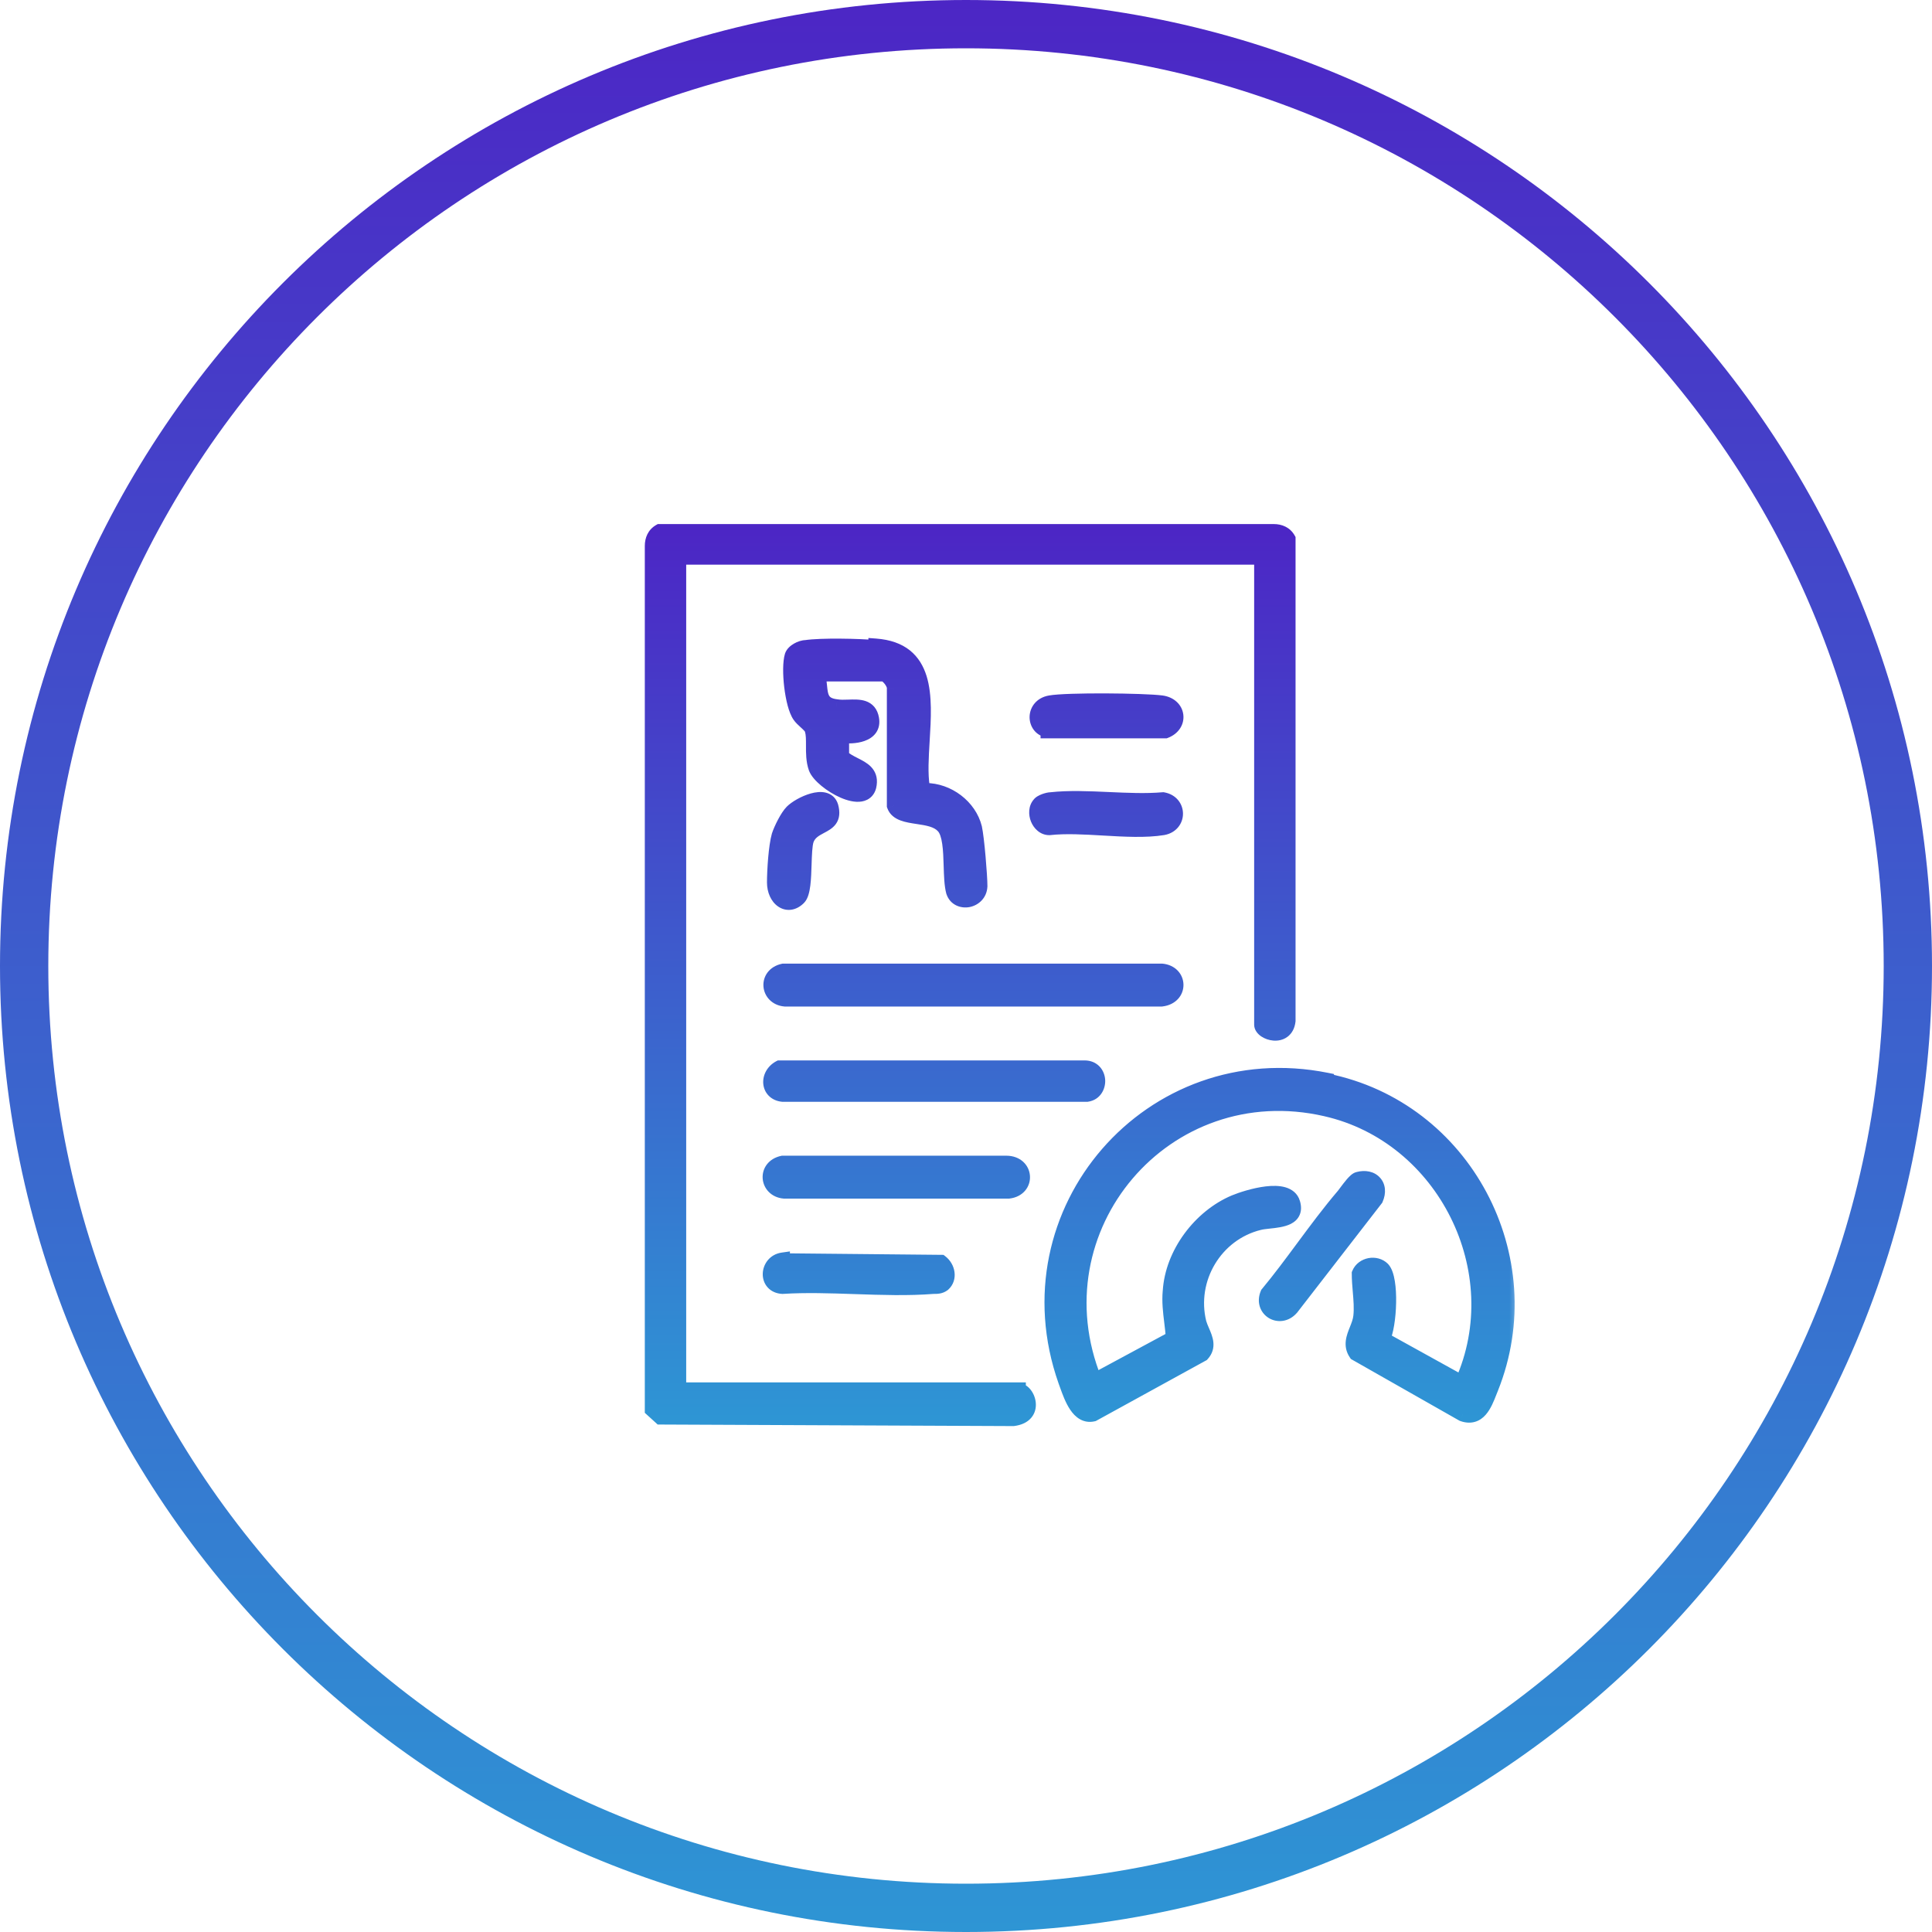 <svg width="80" height="80" viewBox="0 0 80 80" fill="none" xmlns="http://www.w3.org/2000/svg">
<path d="M79 40C79 61.539 61.539 79 40 79C18.461 79 1 61.539 1 40C1 18.461 18.461 1 40 1C61.539 1 79 18.461 79 40Z" stroke="url(#paint0_linear_488_10460)" stroke-width="2"/>
<mask id="path-2-outside-1_488_10460" maskUnits="userSpaceOnUse" x="26" y="21" width="37" height="39" fill="black">
<rect fill="white" x="26" y="21" width="37" height="39"/>
<path fill-rule="evenodd" clip-rule="evenodd" d="M42.178 57.542H28.114V23.209L28.241 23.082H52.105L52.233 23.209V42.428C52.233 42.778 53.251 43.096 53.346 42.269V22.318C53.219 22.096 52.996 22 52.742 22H27.318C27.096 22.127 27 22.35 27 22.605V58.369L27.35 58.687L41.955 58.751C42.973 58.624 42.559 57.574 42.178 57.574V57.542ZM48.096 40.2H32.441C31.678 40.359 31.773 41.314 32.505 41.378H48.096C48.923 41.282 48.892 40.264 48.096 40.2ZM32.282 44.209H44.914C45.614 44.209 45.646 45.228 45.01 45.323H32.409C31.773 45.26 31.741 44.496 32.282 44.209ZM41.669 48.155H32.409C31.646 48.314 31.741 49.269 32.473 49.333H41.764C42.591 49.237 42.528 48.155 41.669 48.155ZM32.409 53.278C31.677 53.246 31.741 52.26 32.409 52.164V52.196L38.964 52.26C39.25 52.482 39.346 52.928 39.059 53.182C38.932 53.278 38.805 53.278 38.646 53.278C37.605 53.36 36.505 53.323 35.408 53.286H35.408H35.408H35.408H35.407H35.407H35.407C34.389 53.251 33.373 53.217 32.409 53.278ZM43.387 30.273H48.255C48.923 30.018 48.828 29.191 48.096 29.096C47.364 29 44.182 28.968 43.482 29.096C42.75 29.223 42.782 30.145 43.387 30.241V30.273ZM45.692 34.298C44.91 34.253 44.127 34.207 43.451 34.282C43.005 34.282 42.751 33.614 43.037 33.296C43.101 33.2 43.387 33.105 43.514 33.105C44.256 33.023 45.084 33.06 45.913 33.097C46.683 33.132 47.455 33.166 48.16 33.105C48.86 33.232 48.86 34.155 48.16 34.282C47.438 34.4 46.566 34.349 45.692 34.298ZM36.26 26.805C35.559 26.741 34 26.709 33.364 26.805C33.173 26.805 32.855 26.964 32.791 27.155C32.632 27.664 32.791 29.191 33.109 29.637C33.164 29.719 33.26 29.807 33.354 29.893L33.354 29.893C33.479 30.008 33.6 30.119 33.618 30.209C33.676 30.395 33.675 30.626 33.674 30.873C33.673 31.176 33.672 31.503 33.778 31.8C34 32.405 35.878 33.519 36.005 32.468C36.068 32.008 35.731 31.837 35.376 31.656C35.191 31.561 35.001 31.465 34.859 31.323V30.464C35.305 30.528 36.228 30.464 36.1 29.764C36.009 29.239 35.574 29.254 35.136 29.27C34.963 29.276 34.79 29.282 34.637 29.255C34.021 29.184 33.987 28.831 33.944 28.393V28.393C33.929 28.242 33.914 28.081 33.873 27.918H36.578C36.737 27.918 37.055 28.3 37.023 28.523V33.359C37.14 33.693 37.554 33.756 37.995 33.822C38.395 33.883 38.817 33.946 39.059 34.219C39.333 34.512 39.355 35.202 39.375 35.853C39.388 36.261 39.4 36.654 39.473 36.923C39.664 37.496 40.555 37.337 40.587 36.7C40.587 36.255 40.46 34.728 40.364 34.282C40.141 33.391 39.251 32.723 38.328 32.723L38.2 32.596C38.112 32.041 38.153 31.363 38.196 30.666C38.306 28.845 38.423 26.902 36.26 26.741V26.805ZM33.078 37.178C32.6 37.655 32.059 37.209 32.059 36.541C32.059 36.032 32.123 35.046 32.25 34.6C32.346 34.314 32.6 33.805 32.791 33.614C33.109 33.296 34.223 32.755 34.414 33.391C34.559 33.918 34.29 34.061 33.984 34.223C33.755 34.345 33.505 34.477 33.396 34.791C33.331 35.01 33.319 35.389 33.306 35.785C33.287 36.369 33.267 36.988 33.078 37.178ZM54.937 44.719C47.651 43.255 41.637 50.16 44.119 57.192C44.137 57.242 44.157 57.296 44.178 57.354C44.369 57.889 44.661 58.704 45.264 58.56L49.782 56.078C50.068 55.769 49.927 55.443 49.784 55.112L49.784 55.112C49.736 54.999 49.687 54.887 49.655 54.774C49.21 52.96 50.323 51.083 52.137 50.637C52.247 50.608 52.393 50.592 52.55 50.575C53.079 50.518 53.733 50.447 53.537 49.81C53.314 49.046 51.66 49.555 51.119 49.778C49.687 50.383 48.541 51.91 48.446 53.469C48.405 53.897 48.456 54.312 48.506 54.722C48.534 54.952 48.562 55.181 48.573 55.41L45.328 57.16C42.782 50.86 48.255 44.401 54.905 45.928C59.806 47.042 62.605 52.642 60.537 57.256L57.26 55.442C57.546 54.901 57.642 52.96 57.26 52.546C56.974 52.26 56.433 52.355 56.274 52.737C56.274 52.981 56.294 53.225 56.315 53.467C56.345 53.824 56.375 54.177 56.337 54.519C56.315 54.705 56.245 54.883 56.176 55.057C56.043 55.391 55.916 55.712 56.146 56.046L60.569 58.56C61.229 58.79 61.475 58.165 61.681 57.643C61.703 57.587 61.725 57.531 61.746 57.478C63.91 52.069 60.633 45.896 54.937 44.751V44.719ZM55.738 49.358C55.89 49.153 56.116 48.849 56.242 48.823C56.815 48.664 57.228 49.078 56.974 49.651L53.474 54.169C52.996 54.71 52.201 54.233 52.487 53.564C52.995 52.952 53.475 52.304 53.956 51.654C54.5 50.92 55.046 50.184 55.637 49.492C55.664 49.459 55.698 49.412 55.738 49.358Z"/>
</mask>
<path fill-rule="evenodd" clip-rule="evenodd" d="M42.178 57.542H28.114V23.209L28.241 23.082H52.105L52.233 23.209V42.428C52.233 42.778 53.251 43.096 53.346 42.269V22.318C53.219 22.096 52.996 22 52.742 22H27.318C27.096 22.127 27 22.35 27 22.605V58.369L27.35 58.687L41.955 58.751C42.973 58.624 42.559 57.574 42.178 57.574V57.542ZM48.096 40.2H32.441C31.678 40.359 31.773 41.314 32.505 41.378H48.096C48.923 41.282 48.892 40.264 48.096 40.2ZM32.282 44.209H44.914C45.614 44.209 45.646 45.228 45.01 45.323H32.409C31.773 45.26 31.741 44.496 32.282 44.209ZM41.669 48.155H32.409C31.646 48.314 31.741 49.269 32.473 49.333H41.764C42.591 49.237 42.528 48.155 41.669 48.155ZM32.409 53.278C31.677 53.246 31.741 52.26 32.409 52.164V52.196L38.964 52.26C39.25 52.482 39.346 52.928 39.059 53.182C38.932 53.278 38.805 53.278 38.646 53.278C37.605 53.36 36.505 53.323 35.408 53.286H35.408H35.408H35.408H35.407H35.407H35.407C34.389 53.251 33.373 53.217 32.409 53.278ZM43.387 30.273H48.255C48.923 30.018 48.828 29.191 48.096 29.096C47.364 29 44.182 28.968 43.482 29.096C42.75 29.223 42.782 30.145 43.387 30.241V30.273ZM45.692 34.298C44.91 34.253 44.127 34.207 43.451 34.282C43.005 34.282 42.751 33.614 43.037 33.296C43.101 33.2 43.387 33.105 43.514 33.105C44.256 33.023 45.084 33.06 45.913 33.097C46.683 33.132 47.455 33.166 48.16 33.105C48.86 33.232 48.86 34.155 48.16 34.282C47.438 34.4 46.566 34.349 45.692 34.298ZM36.26 26.805C35.559 26.741 34 26.709 33.364 26.805C33.173 26.805 32.855 26.964 32.791 27.155C32.632 27.664 32.791 29.191 33.109 29.637C33.164 29.719 33.26 29.807 33.354 29.893L33.354 29.893C33.479 30.008 33.6 30.119 33.618 30.209C33.676 30.395 33.675 30.626 33.674 30.873C33.673 31.176 33.672 31.503 33.778 31.8C34 32.405 35.878 33.519 36.005 32.468C36.068 32.008 35.731 31.837 35.376 31.656C35.191 31.561 35.001 31.465 34.859 31.323V30.464C35.305 30.528 36.228 30.464 36.1 29.764C36.009 29.239 35.574 29.254 35.136 29.27C34.963 29.276 34.79 29.282 34.637 29.255C34.021 29.184 33.987 28.831 33.944 28.393V28.393C33.929 28.242 33.914 28.081 33.873 27.918H36.578C36.737 27.918 37.055 28.3 37.023 28.523V33.359C37.14 33.693 37.554 33.756 37.995 33.822C38.395 33.883 38.817 33.946 39.059 34.219C39.333 34.512 39.355 35.202 39.375 35.853C39.388 36.261 39.4 36.654 39.473 36.923C39.664 37.496 40.555 37.337 40.587 36.7C40.587 36.255 40.46 34.728 40.364 34.282C40.141 33.391 39.251 32.723 38.328 32.723L38.2 32.596C38.112 32.041 38.153 31.363 38.196 30.666C38.306 28.845 38.423 26.902 36.26 26.741V26.805ZM33.078 37.178C32.6 37.655 32.059 37.209 32.059 36.541C32.059 36.032 32.123 35.046 32.25 34.6C32.346 34.314 32.6 33.805 32.791 33.614C33.109 33.296 34.223 32.755 34.414 33.391C34.559 33.918 34.29 34.061 33.984 34.223C33.755 34.345 33.505 34.477 33.396 34.791C33.331 35.01 33.319 35.389 33.306 35.785C33.287 36.369 33.267 36.988 33.078 37.178ZM54.937 44.719C47.651 43.255 41.637 50.16 44.119 57.192C44.137 57.242 44.157 57.296 44.178 57.354C44.369 57.889 44.661 58.704 45.264 58.56L49.782 56.078C50.068 55.769 49.927 55.443 49.784 55.112L49.784 55.112C49.736 54.999 49.687 54.887 49.655 54.774C49.21 52.96 50.323 51.083 52.137 50.637C52.247 50.608 52.393 50.592 52.55 50.575C53.079 50.518 53.733 50.447 53.537 49.81C53.314 49.046 51.66 49.555 51.119 49.778C49.687 50.383 48.541 51.91 48.446 53.469C48.405 53.897 48.456 54.312 48.506 54.722C48.534 54.952 48.562 55.181 48.573 55.41L45.328 57.16C42.782 50.86 48.255 44.401 54.905 45.928C59.806 47.042 62.605 52.642 60.537 57.256L57.26 55.442C57.546 54.901 57.642 52.96 57.26 52.546C56.974 52.26 56.433 52.355 56.274 52.737C56.274 52.981 56.294 53.225 56.315 53.467C56.345 53.824 56.375 54.177 56.337 54.519C56.315 54.705 56.245 54.883 56.176 55.057C56.043 55.391 55.916 55.712 56.146 56.046L60.569 58.56C61.229 58.79 61.475 58.165 61.681 57.643C61.703 57.587 61.725 57.531 61.746 57.478C63.91 52.069 60.633 45.896 54.937 44.751V44.719ZM55.738 49.358C55.89 49.153 56.116 48.849 56.242 48.823C56.815 48.664 57.228 49.078 56.974 49.651L53.474 54.169C52.996 54.71 52.201 54.233 52.487 53.564C52.995 52.952 53.475 52.304 53.956 51.654C54.5 50.92 55.046 50.184 55.637 49.492C55.664 49.459 55.698 49.412 55.738 49.358Z" fill="url(#paint1_linear_488_10460)"/>
<path d="M28.114 57.542H27.814V57.842H28.114V57.542ZM42.178 57.542H42.478V57.242H42.178V57.542ZM28.114 23.209L27.901 22.997L27.814 23.085V23.209H28.114ZM28.241 23.082V22.782H28.117L28.029 22.87L28.241 23.082ZM52.105 23.082L52.317 22.87L52.23 22.782H52.105V23.082ZM52.233 23.209H52.532V23.085L52.445 22.997L52.233 23.209ZM53.346 42.269L53.644 42.303L53.646 42.286V42.269H53.346ZM53.346 22.318H53.646V22.238L53.607 22.169L53.346 22.318ZM27.318 22V21.7H27.238L27.169 21.739L27.318 22ZM27 58.369H26.7V58.502L26.798 58.591L27 58.369ZM27.35 58.687L27.148 58.909L27.233 58.987L27.349 58.987L27.35 58.687ZM41.955 58.751L41.954 59.051L41.973 59.051L41.992 59.049L41.955 58.751ZM42.178 57.574H41.878V57.874H42.178V57.574ZM32.441 40.2V39.901H32.41L32.38 39.907L32.441 40.2ZM48.096 40.2L48.12 39.901L48.108 39.901H48.096V40.2ZM32.505 41.378L32.479 41.677L32.492 41.678H32.505V41.378ZM48.096 41.378V41.678H48.114L48.131 41.676L48.096 41.378ZM32.282 44.209V43.91H32.208L32.142 43.944L32.282 44.209ZM45.01 45.323V45.623H45.032L45.054 45.62L45.01 45.323ZM32.409 45.323L32.38 45.622L32.395 45.623H32.409V45.323ZM32.409 48.155V47.855H32.378L32.348 47.861L32.409 48.155ZM32.473 49.333L32.447 49.631L32.46 49.633H32.473V49.333ZM41.764 49.333V49.633H41.781L41.798 49.63L41.764 49.333ZM32.409 52.164H32.709V51.818L32.367 51.867L32.409 52.164ZM32.409 53.278L32.396 53.578L32.412 53.578L32.428 53.577L32.409 53.278ZM32.409 52.196H32.109V52.493L32.406 52.496L32.409 52.196ZM38.964 52.26L39.148 52.023L39.068 51.961L38.967 51.96L38.964 52.26ZM39.059 53.182L39.239 53.422L39.249 53.415L39.259 53.407L39.059 53.182ZM38.646 53.278V52.978H38.634L38.622 52.979L38.646 53.278ZM35.408 53.286L35.418 52.986H35.408V53.286ZM35.407 53.286L35.397 53.586H35.407V53.286ZM48.255 30.273V30.573H48.31L48.362 30.553L48.255 30.273ZM43.387 30.273H43.087V30.573H43.387V30.273ZM48.096 29.096L48.135 28.798L48.135 28.798L48.096 29.096ZM43.482 29.096L43.533 29.391L43.536 29.391L43.482 29.096ZM43.387 30.241H43.687V29.985L43.433 29.945L43.387 30.241ZM43.451 34.282V34.582H43.467L43.484 34.58L43.451 34.282ZM45.692 34.298L45.709 33.999L45.709 33.999L45.692 34.298ZM43.037 33.296L43.26 33.497L43.275 33.48L43.287 33.462L43.037 33.296ZM43.514 33.105V33.405H43.531L43.547 33.403L43.514 33.105ZM45.913 33.097L45.926 32.797L45.926 32.797L45.913 33.097ZM48.16 33.105L48.214 32.81L48.174 32.803L48.134 32.806L48.16 33.105ZM48.16 34.282L48.208 34.578L48.214 34.577L48.16 34.282ZM33.364 26.805V27.105H33.386L33.408 27.101L33.364 26.805ZM36.26 26.805L36.232 27.104L36.559 27.133V26.805H36.26ZM32.791 27.155L32.507 27.06L32.505 27.065L32.791 27.155ZM33.109 29.637L33.359 29.47L33.353 29.462L33.109 29.637ZM33.354 29.893L33.567 29.681L33.557 29.672L33.354 29.893ZM33.354 29.893L33.142 30.106L33.152 30.114L33.354 29.893ZM33.618 30.209L33.324 30.268L33.327 30.283L33.332 30.298L33.618 30.209ZM33.674 30.873L33.974 30.874L33.974 30.874L33.674 30.873ZM33.778 31.8L33.495 31.9L33.496 31.904L33.778 31.8ZM36.005 32.468L35.708 32.428L35.707 32.432L36.005 32.468ZM35.376 31.656L35.512 31.389L35.512 31.389L35.376 31.656ZM34.859 31.323H34.559V31.447L34.647 31.535L34.859 31.323ZM34.859 30.464L34.902 30.167L34.559 30.118V30.464H34.859ZM36.1 29.764L35.805 29.815L35.805 29.818L36.1 29.764ZM35.136 29.27L35.125 28.97L35.125 28.97L35.136 29.27ZM34.637 29.255L34.689 28.959L34.68 28.958L34.671 28.957L34.637 29.255ZM33.944 28.393H33.644V28.408L33.646 28.422L33.944 28.393ZM33.944 28.393H34.244V28.379L34.243 28.364L33.944 28.393ZM33.873 27.918V27.618H33.489L33.582 27.991L33.873 27.918ZM37.023 28.523L36.726 28.48L36.723 28.502V28.523H37.023ZM37.023 33.359H36.723V33.41L36.74 33.459L37.023 33.359ZM37.995 33.822L38.04 33.526L38.04 33.526L37.995 33.822ZM39.059 34.219L38.835 34.418L38.84 34.423L39.059 34.219ZM39.375 35.853L39.075 35.862L39.075 35.862L39.375 35.853ZM39.473 36.923L39.184 37.002L39.186 37.01L39.189 37.018L39.473 36.923ZM40.587 36.7L40.886 36.715L40.887 36.708V36.7H40.587ZM40.364 34.282L40.658 34.219L40.655 34.209L40.364 34.282ZM38.328 32.723L38.116 32.935L38.203 33.023H38.328V32.723ZM38.2 32.596L37.904 32.643L37.919 32.739L37.988 32.808L38.2 32.596ZM38.196 30.666L38.495 30.684L38.495 30.684L38.196 30.666ZM36.26 26.741L36.282 26.442L35.959 26.418V26.741H36.26ZM32.25 34.6L31.965 34.505L31.962 34.518L32.25 34.6ZM32.791 33.614L32.579 33.402L32.579 33.402L32.791 33.614ZM34.414 33.391L34.703 33.311L34.701 33.305L34.414 33.391ZM33.984 34.223L34.125 34.488L34.125 34.488L33.984 34.223ZM33.396 34.791L33.112 34.693L33.11 34.7L33.108 34.706L33.396 34.791ZM33.306 35.785L33.006 35.775L33.006 35.775L33.306 35.785ZM44.119 57.192L43.836 57.292L43.838 57.297L44.119 57.192ZM54.937 44.719H55.237V44.473L54.996 44.425L54.937 44.719ZM44.178 57.354L44.46 57.253L44.46 57.253L44.178 57.354ZM45.264 58.56L45.334 58.852L45.373 58.843L45.409 58.823L45.264 58.56ZM49.782 56.078L49.927 56.341L49.97 56.318L50.003 56.282L49.782 56.078ZM49.784 55.112L49.5 55.207L49.504 55.219L49.509 55.23L49.784 55.112ZM49.784 55.112L50.069 55.017L50.065 55.005L50.06 54.993L49.784 55.112ZM49.655 54.774L49.364 54.845L49.367 54.856L49.655 54.774ZM52.137 50.637L52.209 50.929L52.214 50.927L52.137 50.637ZM52.55 50.575L52.583 50.873L52.583 50.873L52.55 50.575ZM53.537 49.81L53.249 49.894L53.25 49.898L53.537 49.81ZM51.119 49.778L51.005 49.501L51.002 49.502L51.119 49.778ZM48.446 53.469L48.745 53.498L48.745 53.487L48.446 53.469ZM48.506 54.722L48.208 54.758L48.208 54.758L48.506 54.722ZM48.573 55.41L48.716 55.674L48.882 55.584L48.873 55.395L48.573 55.41ZM45.328 57.16L45.05 57.273L45.175 57.583L45.47 57.424L45.328 57.16ZM54.905 45.928L54.838 46.22L54.839 46.221L54.905 45.928ZM60.537 57.256L60.392 57.518L60.678 57.676L60.811 57.378L60.537 57.256ZM57.26 55.442L56.995 55.301L56.857 55.562L57.115 55.704L57.26 55.442ZM57.26 52.546L57.481 52.343L57.472 52.334L57.26 52.546ZM56.274 52.737L55.997 52.622L55.974 52.677V52.737H56.274ZM56.315 53.467L56.016 53.492L56.016 53.492L56.315 53.467ZM56.337 54.519L56.635 54.554L56.635 54.552L56.337 54.519ZM56.176 55.057L55.897 54.947L55.897 54.947L56.176 55.057ZM56.146 56.046L55.899 56.216L55.938 56.273L55.998 56.307L56.146 56.046ZM60.569 58.56L60.421 58.821L60.445 58.834L60.471 58.843L60.569 58.56ZM61.681 57.643L61.96 57.753L61.96 57.753L61.681 57.643ZM61.746 57.478L62.024 57.593L62.025 57.59L61.746 57.478ZM54.937 44.751H54.637V44.996L54.878 45.045L54.937 44.751ZM56.242 48.823L56.301 49.117L56.311 49.115L56.322 49.112L56.242 48.823ZM55.738 49.358L55.979 49.536L55.979 49.536L55.738 49.358ZM56.974 49.651L57.211 49.834L57.233 49.806L57.248 49.773L56.974 49.651ZM53.474 54.169L53.698 54.367L53.705 54.36L53.711 54.353L53.474 54.169ZM52.487 53.564L52.256 53.373L52.228 53.406L52.211 53.446L52.487 53.564ZM53.956 51.654L54.197 51.833L54.197 51.833L53.956 51.654ZM55.637 49.492L55.865 49.686L55.871 49.679L55.637 49.492ZM28.114 57.842H42.178V57.242H28.114V57.842ZM27.814 23.209V57.542H28.414V23.209H27.814ZM28.029 22.87L27.901 22.997L28.326 23.421L28.453 23.294L28.029 22.87ZM52.105 22.782H28.241V23.382H52.105V22.782ZM52.445 22.997L52.317 22.87L51.893 23.294L52.02 23.421L52.445 22.997ZM52.532 42.428V23.209H51.932V42.428H52.532ZM53.048 42.234C53.032 42.375 52.983 42.428 52.953 42.451C52.916 42.478 52.857 42.497 52.776 42.491C52.694 42.484 52.614 42.455 52.562 42.419C52.498 42.375 52.532 42.369 52.532 42.428H51.932C51.932 42.662 52.094 42.826 52.224 42.915C52.366 43.011 52.547 43.075 52.731 43.089C52.916 43.103 53.13 43.067 53.311 42.932C53.498 42.793 53.613 42.576 53.644 42.303L53.048 42.234ZM53.046 22.318V42.269H53.646V22.318H53.046ZM52.742 22.3C52.919 22.3 53.025 22.361 53.086 22.467L53.607 22.169C53.413 21.829 53.074 21.7 52.742 21.7V22.3ZM27.318 22.3H52.742V21.7H27.318V22.3ZM27.3 22.605C27.3 22.427 27.361 22.321 27.467 22.261L27.169 21.739C26.829 21.934 26.7 22.273 26.7 22.605H27.3ZM27.3 58.369V22.605H26.7V58.369H27.3ZM27.552 58.465L27.202 58.147L26.798 58.591L27.148 58.909L27.552 58.465ZM41.956 58.451L27.351 58.387L27.349 58.987L41.954 59.051L41.956 58.451ZM42.178 57.874C42.138 57.874 42.158 57.855 42.209 57.922C42.252 57.978 42.285 58.06 42.292 58.14C42.299 58.217 42.281 58.276 42.244 58.32C42.207 58.363 42.12 58.428 41.918 58.453L41.992 59.049C42.299 59.01 42.542 58.896 42.702 58.707C42.862 58.518 42.907 58.291 42.89 58.089C42.873 57.891 42.796 57.702 42.686 57.558C42.583 57.423 42.408 57.274 42.178 57.274V57.874ZM41.878 57.542V57.574H42.478V57.542H41.878ZM32.441 40.501H48.096V39.901H32.441V40.501ZM32.531 41.079C32.311 41.06 32.22 40.922 32.211 40.803C32.203 40.692 32.262 40.544 32.502 40.494L32.38 39.907C31.857 40.016 31.582 40.425 31.613 40.847C31.644 41.261 31.967 41.632 32.479 41.677L32.531 41.079ZM48.096 41.078H32.505V41.678H48.096V41.078ZM48.072 40.499C48.323 40.52 48.403 40.669 48.405 40.782C48.406 40.89 48.334 41.048 48.062 41.08L48.131 41.676C48.685 41.612 49.011 41.213 49.005 40.773C48.998 40.336 48.665 39.945 48.12 39.901L48.072 40.499ZM44.914 43.91H32.282V44.51H44.914V43.91ZM45.054 45.62C45.564 45.543 45.785 45.092 45.763 44.713C45.751 44.519 45.678 44.319 45.532 44.164C45.381 44.004 45.168 43.91 44.914 43.91V44.51C45.011 44.51 45.064 44.542 45.096 44.576C45.133 44.615 45.159 44.675 45.164 44.748C45.173 44.902 45.092 45.008 44.965 45.026L45.054 45.62ZM32.409 45.623H45.01V45.023H32.409V45.623ZM32.142 43.944C31.77 44.142 31.575 44.516 31.605 44.875C31.621 45.056 31.694 45.234 31.832 45.373C31.971 45.514 32.16 45.6 32.38 45.622L32.439 45.025C32.341 45.015 32.288 44.981 32.258 44.952C32.228 44.921 32.208 44.878 32.203 44.825C32.194 44.715 32.254 44.564 32.422 44.475L32.142 43.944ZM32.409 48.455H41.669V47.855H32.409V48.455ZM32.499 49.034C32.279 49.014 32.188 48.877 32.179 48.757C32.171 48.647 32.23 48.499 32.471 48.449L32.348 47.861C31.825 47.971 31.55 48.379 31.581 48.802C31.612 49.216 31.935 49.587 32.447 49.631L32.499 49.034ZM41.764 49.032H32.473V49.633H41.764V49.032ZM41.669 48.455C41.949 48.455 42.041 48.612 42.05 48.729C42.058 48.847 41.989 49.005 41.73 49.035L41.798 49.63C42.367 49.565 42.68 49.134 42.648 48.687C42.617 48.239 42.247 47.855 41.669 47.855V48.455ZM32.367 51.867C31.87 51.938 31.596 52.347 31.584 52.736C31.578 52.932 31.637 53.139 31.781 53.302C31.928 53.469 32.142 53.567 32.396 53.578L32.422 52.978C32.31 52.973 32.258 52.935 32.232 52.906C32.202 52.872 32.182 52.82 32.184 52.754C32.188 52.618 32.28 52.486 32.452 52.461L32.367 51.867ZM32.709 52.196V52.164H32.109V52.196H32.709ZM38.967 51.96L32.412 51.896L32.406 52.496L38.961 52.56L38.967 51.96ZM39.259 53.407C39.487 53.203 39.559 52.923 39.523 52.668C39.489 52.419 39.352 52.182 39.148 52.023L38.78 52.496C38.862 52.56 38.916 52.658 38.929 52.751C38.941 52.837 38.917 52.907 38.86 52.958L39.259 53.407ZM38.646 53.578C38.794 53.578 39.022 53.586 39.239 53.422L38.879 52.942C38.842 52.97 38.815 52.978 38.646 52.978V53.578ZM35.398 53.586C36.492 53.623 37.609 53.661 38.669 53.577L38.622 52.979C37.602 53.06 36.519 53.023 35.418 52.986L35.398 53.586ZM35.408 53.586H35.408V52.986H35.408V53.586ZM35.408 53.586H35.408V52.986H35.408V53.586ZM35.408 53.586H35.408V52.986H35.408V53.586ZM35.407 53.586H35.408V52.986H35.407V53.586ZM35.407 53.586H35.407V52.986H35.407V53.586ZM35.407 53.586H35.407V52.986H35.407V53.586ZM32.428 53.577C33.375 53.517 34.376 53.551 35.397 53.586L35.418 52.986C34.403 52.952 33.372 52.916 32.39 52.978L32.428 53.577ZM48.255 29.973H43.387V30.573H48.255V29.973ZM48.057 29.393C48.305 29.425 48.39 29.564 48.403 29.662C48.415 29.761 48.367 29.909 48.148 29.992L48.362 30.553C48.811 30.382 49.049 29.989 48.998 29.587C48.947 29.184 48.618 28.861 48.135 28.798L48.057 29.393ZM43.536 29.391C43.686 29.363 43.995 29.342 44.405 29.328C44.809 29.315 45.291 29.31 45.776 29.312C46.754 29.316 47.713 29.348 48.057 29.393L48.135 28.798C47.747 28.747 46.749 28.716 45.778 28.712C45.289 28.71 44.798 28.715 44.386 28.729C43.98 28.742 43.628 28.764 43.428 28.8L43.536 29.391ZM43.433 29.945C43.305 29.924 43.229 29.823 43.233 29.689C43.237 29.569 43.312 29.43 43.533 29.391L43.431 28.8C42.921 28.889 42.646 29.274 42.633 29.671C42.622 30.055 42.864 30.462 43.34 30.537L43.433 29.945ZM43.687 30.273V30.241H43.087V30.273H43.687ZM43.484 34.58C44.13 34.509 44.886 34.552 45.675 34.598L45.709 33.999C44.934 33.954 44.124 33.906 43.417 33.984L43.484 34.58ZM42.814 33.095C42.569 33.368 42.581 33.748 42.691 34.021C42.802 34.295 43.063 34.582 43.451 34.582V33.982C43.393 33.982 43.304 33.935 43.248 33.796C43.191 33.655 43.219 33.542 43.26 33.497L42.814 33.095ZM43.514 32.805C43.399 32.805 43.256 32.843 43.146 32.884C43.087 32.906 43.025 32.934 42.968 32.968C42.918 32.997 42.841 33.049 42.787 33.13L43.287 33.462C43.279 33.473 43.273 33.48 43.269 33.484C43.265 33.488 43.263 33.491 43.262 33.491C43.261 33.492 43.264 33.489 43.273 33.484C43.292 33.473 43.321 33.459 43.357 33.446C43.393 33.432 43.429 33.421 43.462 33.414C43.478 33.41 43.491 33.408 43.501 33.406C43.512 33.405 43.516 33.405 43.514 33.405V32.805ZM45.926 32.797C45.103 32.76 44.251 32.721 43.481 32.807L43.547 33.403C44.262 33.324 45.065 33.359 45.899 33.397L45.926 32.797ZM48.134 32.806C47.452 32.865 46.701 32.832 45.926 32.797L45.899 33.397C46.665 33.431 47.457 33.467 48.186 33.404L48.134 32.806ZM48.214 34.577C48.71 34.487 48.985 34.097 48.985 33.694C48.985 33.29 48.71 32.9 48.214 32.81L48.106 33.4C48.31 33.437 48.385 33.572 48.385 33.694C48.385 33.815 48.31 33.95 48.106 33.987L48.214 34.577ZM45.675 34.598C46.538 34.648 47.447 34.702 48.208 34.578L48.112 33.986C47.429 34.097 46.593 34.05 45.709 33.999L45.675 34.598ZM33.408 27.101C33.701 27.058 34.229 27.041 34.786 27.045C35.338 27.049 35.894 27.073 36.232 27.104L36.287 26.506C35.925 26.473 35.352 26.449 34.79 26.445C34.233 26.441 33.663 26.456 33.319 26.508L33.408 27.101ZM33.076 27.25C33.073 27.259 33.072 27.252 33.093 27.232C33.112 27.212 33.141 27.19 33.179 27.169C33.261 27.122 33.337 27.105 33.364 27.105V26.505C33.2 26.505 33.022 26.567 32.881 26.648C32.747 26.724 32.573 26.86 32.507 27.06L33.076 27.25ZM33.353 29.462C33.306 29.396 33.248 29.26 33.193 29.055C33.14 28.858 33.098 28.624 33.069 28.384C33.041 28.144 33.027 27.905 33.029 27.698C33.031 27.484 33.051 27.329 33.078 27.244L32.505 27.065C32.452 27.235 32.432 27.462 32.429 27.691C32.426 27.928 32.442 28.194 32.473 28.455C32.505 28.716 32.552 28.979 32.613 29.21C32.673 29.433 32.754 29.654 32.865 29.811L33.353 29.462ZM33.557 29.672C33.453 29.577 33.389 29.515 33.359 29.47L32.86 29.803C32.939 29.922 33.067 30.037 33.152 30.114L33.557 29.672ZM33.566 29.681L33.566 29.681L33.142 30.105L33.142 30.105L33.566 29.681ZM33.913 30.151C33.886 30.019 33.8 29.916 33.749 29.859C33.69 29.793 33.617 29.727 33.557 29.672L33.152 30.114C33.217 30.174 33.267 30.22 33.304 30.261C33.321 30.281 33.33 30.293 33.334 30.299C33.339 30.306 33.33 30.295 33.324 30.268L33.913 30.151ZM33.974 30.874C33.975 30.642 33.979 30.36 33.905 30.121L33.332 30.298C33.373 30.431 33.375 30.611 33.374 30.873L33.974 30.874ZM34.06 31.701C33.976 31.46 33.973 31.187 33.974 30.874L33.374 30.873C33.373 31.165 33.369 31.545 33.495 31.9L34.06 31.701ZM35.707 32.432C35.697 32.517 35.673 32.55 35.662 32.562C35.651 32.573 35.631 32.588 35.584 32.596C35.473 32.615 35.285 32.583 35.047 32.48C34.818 32.38 34.582 32.233 34.393 32.076C34.193 31.911 34.086 31.77 34.059 31.697L33.496 31.904C33.58 32.133 33.792 32.358 34.011 32.539C34.24 32.728 34.523 32.907 34.808 33.03C35.082 33.149 35.401 33.236 35.685 33.188C35.835 33.162 35.984 33.097 36.102 32.97C36.218 32.844 36.281 32.683 36.303 32.505L35.707 32.432ZM35.24 31.923C35.429 32.02 35.553 32.086 35.633 32.167C35.691 32.226 35.726 32.292 35.708 32.428L36.302 32.509C36.346 32.184 36.245 31.935 36.062 31.747C35.9 31.582 35.678 31.473 35.512 31.389L35.24 31.923ZM34.647 31.535C34.829 31.716 35.064 31.834 35.24 31.923L35.512 31.389C35.318 31.29 35.173 31.213 35.072 31.111L34.647 31.535ZM34.559 30.464V31.323H35.159V30.464H34.559ZM35.805 29.818C35.824 29.923 35.801 29.972 35.781 30.001C35.753 30.038 35.697 30.081 35.595 30.117C35.386 30.191 35.097 30.195 34.902 30.167L34.817 30.761C35.068 30.797 35.463 30.8 35.794 30.683C35.963 30.624 36.141 30.524 36.265 30.355C36.395 30.176 36.44 29.955 36.395 29.71L35.805 29.818ZM35.146 29.57C35.382 29.561 35.539 29.56 35.651 29.598C35.697 29.614 35.724 29.633 35.743 29.656C35.763 29.679 35.789 29.724 35.805 29.815L36.396 29.712C36.366 29.541 36.304 29.391 36.203 29.27C36.101 29.149 35.974 29.074 35.845 29.03C35.607 28.949 35.328 28.963 35.125 28.97L35.146 29.57ZM34.585 29.55C34.775 29.584 34.981 29.575 35.146 29.57L35.125 28.97C34.944 28.976 34.805 28.98 34.689 28.959L34.585 29.55ZM33.646 28.422C33.665 28.621 33.686 28.894 33.818 29.116C33.972 29.372 34.235 29.51 34.602 29.553L34.671 28.957C34.423 28.928 34.361 28.855 34.333 28.808C34.284 28.725 34.266 28.603 34.243 28.364L33.646 28.422ZM33.644 28.393V28.393H34.244V28.393H33.644ZM33.582 27.991C33.617 28.129 33.631 28.269 33.646 28.422L34.243 28.364C34.228 28.216 34.211 28.034 34.164 27.846L33.582 27.991ZM36.578 27.618H33.873V28.218H36.578V27.618ZM37.32 28.565C37.339 28.434 37.304 28.311 37.266 28.22C37.227 28.123 37.17 28.032 37.109 27.953C37.049 27.875 36.977 27.801 36.9 27.743C36.836 27.694 36.72 27.618 36.578 27.618V28.218C36.558 28.218 36.543 28.215 36.534 28.213C36.526 28.211 36.52 28.209 36.519 28.208C36.518 28.207 36.524 28.21 36.537 28.22C36.564 28.241 36.6 28.276 36.635 28.321C36.67 28.366 36.697 28.412 36.712 28.45C36.73 28.492 36.723 28.5 36.726 28.48L37.32 28.565ZM37.323 33.359V28.523H36.723V33.359H37.323ZM38.04 33.526C37.81 33.491 37.631 33.462 37.494 33.41C37.365 33.362 37.324 33.312 37.306 33.26L36.74 33.459C36.839 33.741 37.063 33.889 37.281 33.971C37.491 34.051 37.739 34.087 37.95 34.119L38.04 33.526ZM39.284 34.019C39.112 33.826 38.889 33.72 38.675 33.654C38.464 33.589 38.235 33.555 38.04 33.526L37.95 34.119C38.155 34.15 38.338 34.178 38.498 34.227C38.656 34.276 38.765 34.339 38.835 34.418L39.284 34.019ZM39.675 35.844C39.665 35.523 39.654 35.169 39.609 34.859C39.566 34.561 39.483 34.233 39.279 34.014L38.84 34.423C38.91 34.498 38.974 34.661 39.015 34.945C39.055 35.215 39.065 35.532 39.075 35.862L39.675 35.844ZM39.763 36.844C39.701 36.617 39.688 36.267 39.675 35.844L39.075 35.862C39.087 36.255 39.099 36.69 39.184 37.002L39.763 36.844ZM40.287 36.685C40.279 36.843 40.171 36.944 40.033 36.971C39.895 36.997 39.795 36.941 39.758 36.828L39.189 37.018C39.342 37.478 39.783 37.629 40.146 37.56C40.509 37.491 40.862 37.194 40.886 36.715L40.287 36.685ZM40.071 34.345C40.114 34.547 40.168 35.021 40.212 35.518C40.256 36.011 40.287 36.492 40.287 36.7H40.887C40.887 36.463 40.854 35.958 40.81 35.465C40.767 34.975 40.71 34.463 40.657 34.219L40.071 34.345ZM38.328 33.023C39.119 33.023 39.885 33.604 40.073 34.355L40.655 34.209C40.398 33.179 39.382 32.423 38.328 32.423V33.023ZM37.988 32.808L38.116 32.935L38.54 32.511L38.413 32.384L37.988 32.808ZM37.896 30.648C37.855 31.334 37.81 32.049 37.904 32.643L38.497 32.549C38.415 32.033 38.452 31.391 38.495 30.684L37.896 30.648ZM36.237 27.04C36.733 27.077 37.069 27.213 37.303 27.401C37.536 27.587 37.693 27.845 37.794 28.17C38.001 28.84 37.952 29.72 37.896 30.648L38.495 30.684C38.549 29.791 38.614 28.789 38.367 27.992C38.24 27.584 38.027 27.212 37.678 26.932C37.328 26.652 36.868 26.486 36.282 26.442L36.237 27.04ZM36.559 26.805V26.741H35.959V26.805H36.559ZM31.759 36.541C31.759 36.947 31.923 37.331 32.218 37.535C32.37 37.641 32.556 37.696 32.755 37.671C32.952 37.646 33.134 37.546 33.29 37.39L32.865 36.965C32.783 37.048 32.718 37.071 32.679 37.076C32.643 37.081 32.603 37.072 32.56 37.042C32.466 36.977 32.359 36.804 32.359 36.541H31.759ZM31.962 34.518C31.89 34.771 31.84 35.154 31.808 35.521C31.776 35.894 31.759 36.277 31.759 36.541H32.359C32.359 36.297 32.375 35.931 32.406 35.573C32.438 35.208 32.484 34.875 32.539 34.683L31.962 34.518ZM32.579 33.402C32.45 33.531 32.321 33.74 32.22 33.93C32.115 34.128 32.02 34.342 31.966 34.505L32.535 34.695C32.576 34.572 32.656 34.389 32.75 34.212C32.847 34.029 32.941 33.888 33.003 33.826L32.579 33.402ZM34.701 33.305C34.621 33.037 34.428 32.879 34.197 32.822C33.988 32.77 33.763 32.802 33.57 32.856C33.185 32.963 32.779 33.201 32.579 33.402L33.003 33.826C33.121 33.708 33.432 33.517 33.731 33.434C33.88 33.392 33.989 33.388 34.052 33.404C34.093 33.414 34.111 33.427 34.127 33.477L34.701 33.305ZM34.125 34.488C34.261 34.416 34.475 34.309 34.612 34.119C34.769 33.9 34.791 33.63 34.703 33.311L34.125 33.471C34.182 33.679 34.142 33.744 34.124 33.769C34.086 33.823 34.013 33.868 33.843 33.958L34.125 34.488ZM33.679 34.89C33.745 34.7 33.886 34.615 34.125 34.488L33.843 33.958C33.623 34.075 33.265 34.254 33.112 34.693L33.679 34.89ZM33.606 35.795C33.612 35.595 33.619 35.408 33.631 35.244C33.643 35.076 33.661 34.953 33.684 34.876L33.108 34.706C33.066 34.848 33.045 35.024 33.032 35.2C33.019 35.379 33.013 35.579 33.006 35.775L33.606 35.795ZM33.29 37.39C33.388 37.291 33.443 37.162 33.477 37.05C33.513 36.933 33.537 36.8 33.554 36.666C33.587 36.398 33.597 36.083 33.606 35.795L33.006 35.775C32.997 36.071 32.987 36.357 32.958 36.592C32.944 36.71 32.925 36.804 32.904 36.874C32.88 36.95 32.862 36.969 32.865 36.965L33.29 37.39ZM44.402 57.092C41.997 50.28 47.819 43.595 54.878 45.013L54.996 44.425C47.482 42.915 41.276 50.04 43.836 57.292L44.402 57.092ZM44.46 57.253C44.44 57.196 44.419 57.139 44.4 57.087L43.838 57.297C43.855 57.344 43.874 57.397 43.895 57.455L44.46 57.253ZM45.195 58.268C45.12 58.286 45.065 58.275 45.014 58.246C44.954 58.212 44.886 58.148 44.814 58.042C44.668 57.827 44.559 57.529 44.46 57.253L43.895 57.455C43.988 57.714 44.121 58.09 44.319 58.38C44.419 58.528 44.55 58.673 44.72 58.769C44.899 58.869 45.107 58.906 45.334 58.852L45.195 58.268ZM49.638 55.815L45.12 58.297L45.409 58.823L49.927 56.341L49.638 55.815ZM49.509 55.23C49.585 55.406 49.634 55.527 49.645 55.635C49.654 55.719 49.641 55.789 49.562 55.875L50.003 56.282C50.209 56.058 50.268 55.811 50.242 55.571C50.219 55.356 50.127 55.148 50.06 54.993L49.509 55.23ZM49.5 55.207L49.5 55.207L50.069 55.017L50.069 55.017L49.5 55.207ZM49.367 54.856C49.405 54.991 49.462 55.122 49.509 55.23L50.06 54.993C50.01 54.877 49.97 54.782 49.944 54.691L49.367 54.856ZM52.066 50.346C50.088 50.832 48.88 52.874 49.364 54.845L49.947 54.702C49.54 53.046 50.559 51.334 52.209 50.928L52.066 50.346ZM52.518 50.277C52.369 50.293 52.197 50.311 52.06 50.347L52.214 50.927C52.297 50.905 52.416 50.891 52.583 50.873L52.518 50.277ZM53.25 49.898C53.285 50.012 53.27 50.059 53.265 50.071C53.259 50.084 53.242 50.111 53.179 50.143C53.034 50.217 52.801 50.246 52.518 50.277L52.583 50.873C52.828 50.847 53.187 50.812 53.452 50.678C53.594 50.605 53.737 50.491 53.815 50.309C53.894 50.128 53.887 49.926 53.824 49.722L53.25 49.898ZM51.233 50.056C51.488 49.95 52.01 49.778 52.482 49.722C52.721 49.694 52.919 49.7 53.058 49.74C53.186 49.777 53.23 49.83 53.249 49.894L53.825 49.726C53.732 49.408 53.486 49.239 53.224 49.163C52.974 49.091 52.683 49.094 52.412 49.126C51.867 49.19 51.29 49.383 51.005 49.501L51.233 50.056ZM48.745 53.487C48.834 52.049 49.902 50.618 51.236 50.054L51.002 49.502C49.472 50.148 48.249 51.771 48.147 53.451L48.745 53.487ZM48.804 54.686C48.753 54.271 48.708 53.888 48.745 53.498L48.147 53.441C48.103 53.906 48.159 54.353 48.208 54.758L48.804 54.686ZM48.873 55.395C48.861 55.154 48.832 54.914 48.804 54.686L48.208 54.758C48.236 54.99 48.263 55.209 48.274 55.425L48.873 55.395ZM45.47 57.424L48.716 55.674L48.431 55.146L45.185 56.896L45.47 57.424ZM54.972 45.636C48.085 44.054 42.414 50.748 45.05 57.273L45.606 57.048C43.151 50.971 48.426 44.748 54.838 46.22L54.972 45.636ZM60.811 57.378C62.957 52.592 60.057 46.791 54.972 45.636L54.839 46.221C59.554 47.292 62.255 52.691 60.264 57.133L60.811 57.378ZM57.115 55.704L60.392 57.518L60.683 56.993L57.405 55.179L57.115 55.704ZM57.039 52.75C57.049 52.76 57.072 52.793 57.099 52.868C57.124 52.939 57.147 53.032 57.165 53.145C57.202 53.371 57.216 53.65 57.211 53.941C57.205 54.23 57.179 54.522 57.138 54.771C57.096 55.029 57.043 55.211 56.995 55.301L57.525 55.582C57.62 55.402 57.686 55.139 57.73 54.868C57.776 54.588 57.804 54.267 57.81 53.952C57.817 53.638 57.801 53.321 57.757 53.049C57.735 52.913 57.705 52.783 57.664 52.667C57.624 52.554 57.567 52.436 57.48 52.343L57.039 52.75ZM56.55 52.853C56.585 52.77 56.666 52.706 56.774 52.686C56.884 52.666 56.986 52.696 57.048 52.758L57.472 52.334C57.248 52.11 56.936 52.045 56.664 52.096C56.391 52.148 56.121 52.322 55.997 52.622L56.55 52.853ZM56.614 53.441C56.593 53.197 56.574 52.966 56.574 52.737H55.974C55.974 52.996 55.995 53.253 56.016 53.492L56.614 53.441ZM56.635 54.552C56.677 54.176 56.644 53.793 56.614 53.441L56.016 53.492C56.047 53.856 56.073 54.179 56.039 54.486L56.635 54.552ZM56.455 55.168C56.521 55 56.608 54.785 56.635 54.554L56.039 54.484C56.023 54.624 55.969 54.766 55.897 54.947L56.455 55.168ZM56.394 55.877C56.266 55.691 56.312 55.527 56.455 55.168L55.897 54.947C55.774 55.256 55.566 55.733 55.899 56.216L56.394 55.877ZM60.717 58.299L56.294 55.786L55.998 56.307L60.421 58.821L60.717 58.299ZM61.401 57.533C61.293 57.809 61.198 58.04 61.07 58.185C61.012 58.251 60.959 58.284 60.909 58.299C60.861 58.313 60.786 58.318 60.668 58.277L60.471 58.843C60.682 58.917 60.886 58.93 61.076 58.875C61.264 58.821 61.409 58.709 61.52 58.582C61.732 58.342 61.863 58 61.96 57.753L61.401 57.533ZM61.469 57.364C61.446 57.42 61.423 57.477 61.401 57.533L61.96 57.753C61.982 57.696 62.003 57.643 62.024 57.593L61.469 57.364ZM54.878 45.045C60.386 46.153 63.563 52.128 61.468 57.367L62.025 57.59C64.257 52.01 60.879 45.64 54.996 44.457L54.878 45.045ZM54.637 44.719V44.751H55.237V44.719H54.637ZM56.183 48.529C56.071 48.551 55.984 48.62 55.936 48.661C55.879 48.71 55.823 48.769 55.773 48.827C55.673 48.942 55.572 49.079 55.497 49.179L55.979 49.536C56.057 49.432 56.144 49.315 56.226 49.22C56.267 49.173 56.301 49.138 56.326 49.117C56.361 49.087 56.349 49.108 56.301 49.117L56.183 48.529ZM57.248 49.773C57.411 49.405 57.382 49.023 57.138 48.759C56.901 48.501 56.527 48.433 56.161 48.534L56.322 49.112C56.529 49.055 56.649 49.114 56.697 49.166C56.74 49.212 56.791 49.324 56.699 49.529L57.248 49.773ZM53.711 54.353L57.211 49.834L56.736 49.467L53.236 53.985L53.711 54.353ZM52.211 53.446C52.009 53.918 52.188 54.364 52.538 54.577C52.885 54.787 53.364 54.747 53.698 54.367L53.248 53.971C53.106 54.132 52.948 54.123 52.85 54.064C52.755 54.006 52.678 53.879 52.763 53.683L52.211 53.446ZM53.715 51.476C53.233 52.127 52.758 52.768 52.256 53.373L52.718 53.756C53.232 53.136 53.717 52.482 54.197 51.833L53.715 51.476ZM55.409 49.297C54.81 49.998 54.258 50.743 53.715 51.476L54.197 51.833C54.742 51.098 55.282 50.369 55.865 49.686L55.409 49.297ZM55.497 49.179C55.456 49.235 55.425 49.276 55.403 49.304L55.871 49.679C55.902 49.641 55.941 49.588 55.979 49.536L55.497 49.179Z" fill="url(#paint2_linear_488_10460)" mask="url(#path-2-outside-1_488_10460)"/>
<defs>
<linearGradient id="paint0_linear_488_10460" x1="40" y1="0" x2="40" y2="80" gradientUnits="userSpaceOnUse">
<stop stop-color="#4C26C5"/>
<stop offset="1" stop-color="#2E95D4"/>
</linearGradient>
<linearGradient id="paint1_linear_488_10460" x1="44.709" y1="22" x2="44.709" y2="58.751" gradientUnits="userSpaceOnUse">
<stop stop-color="#4C26C5"/>
<stop offset="1" stop-color="#2E95D4"/>
</linearGradient>
<linearGradient id="paint2_linear_488_10460" x1="44.709" y1="22" x2="44.709" y2="58.751" gradientUnits="userSpaceOnUse">
<stop stop-color="#4C26C5"/>
<stop offset="1" stop-color="#2E95D4"/>
</linearGradient>
</defs>
</svg>

